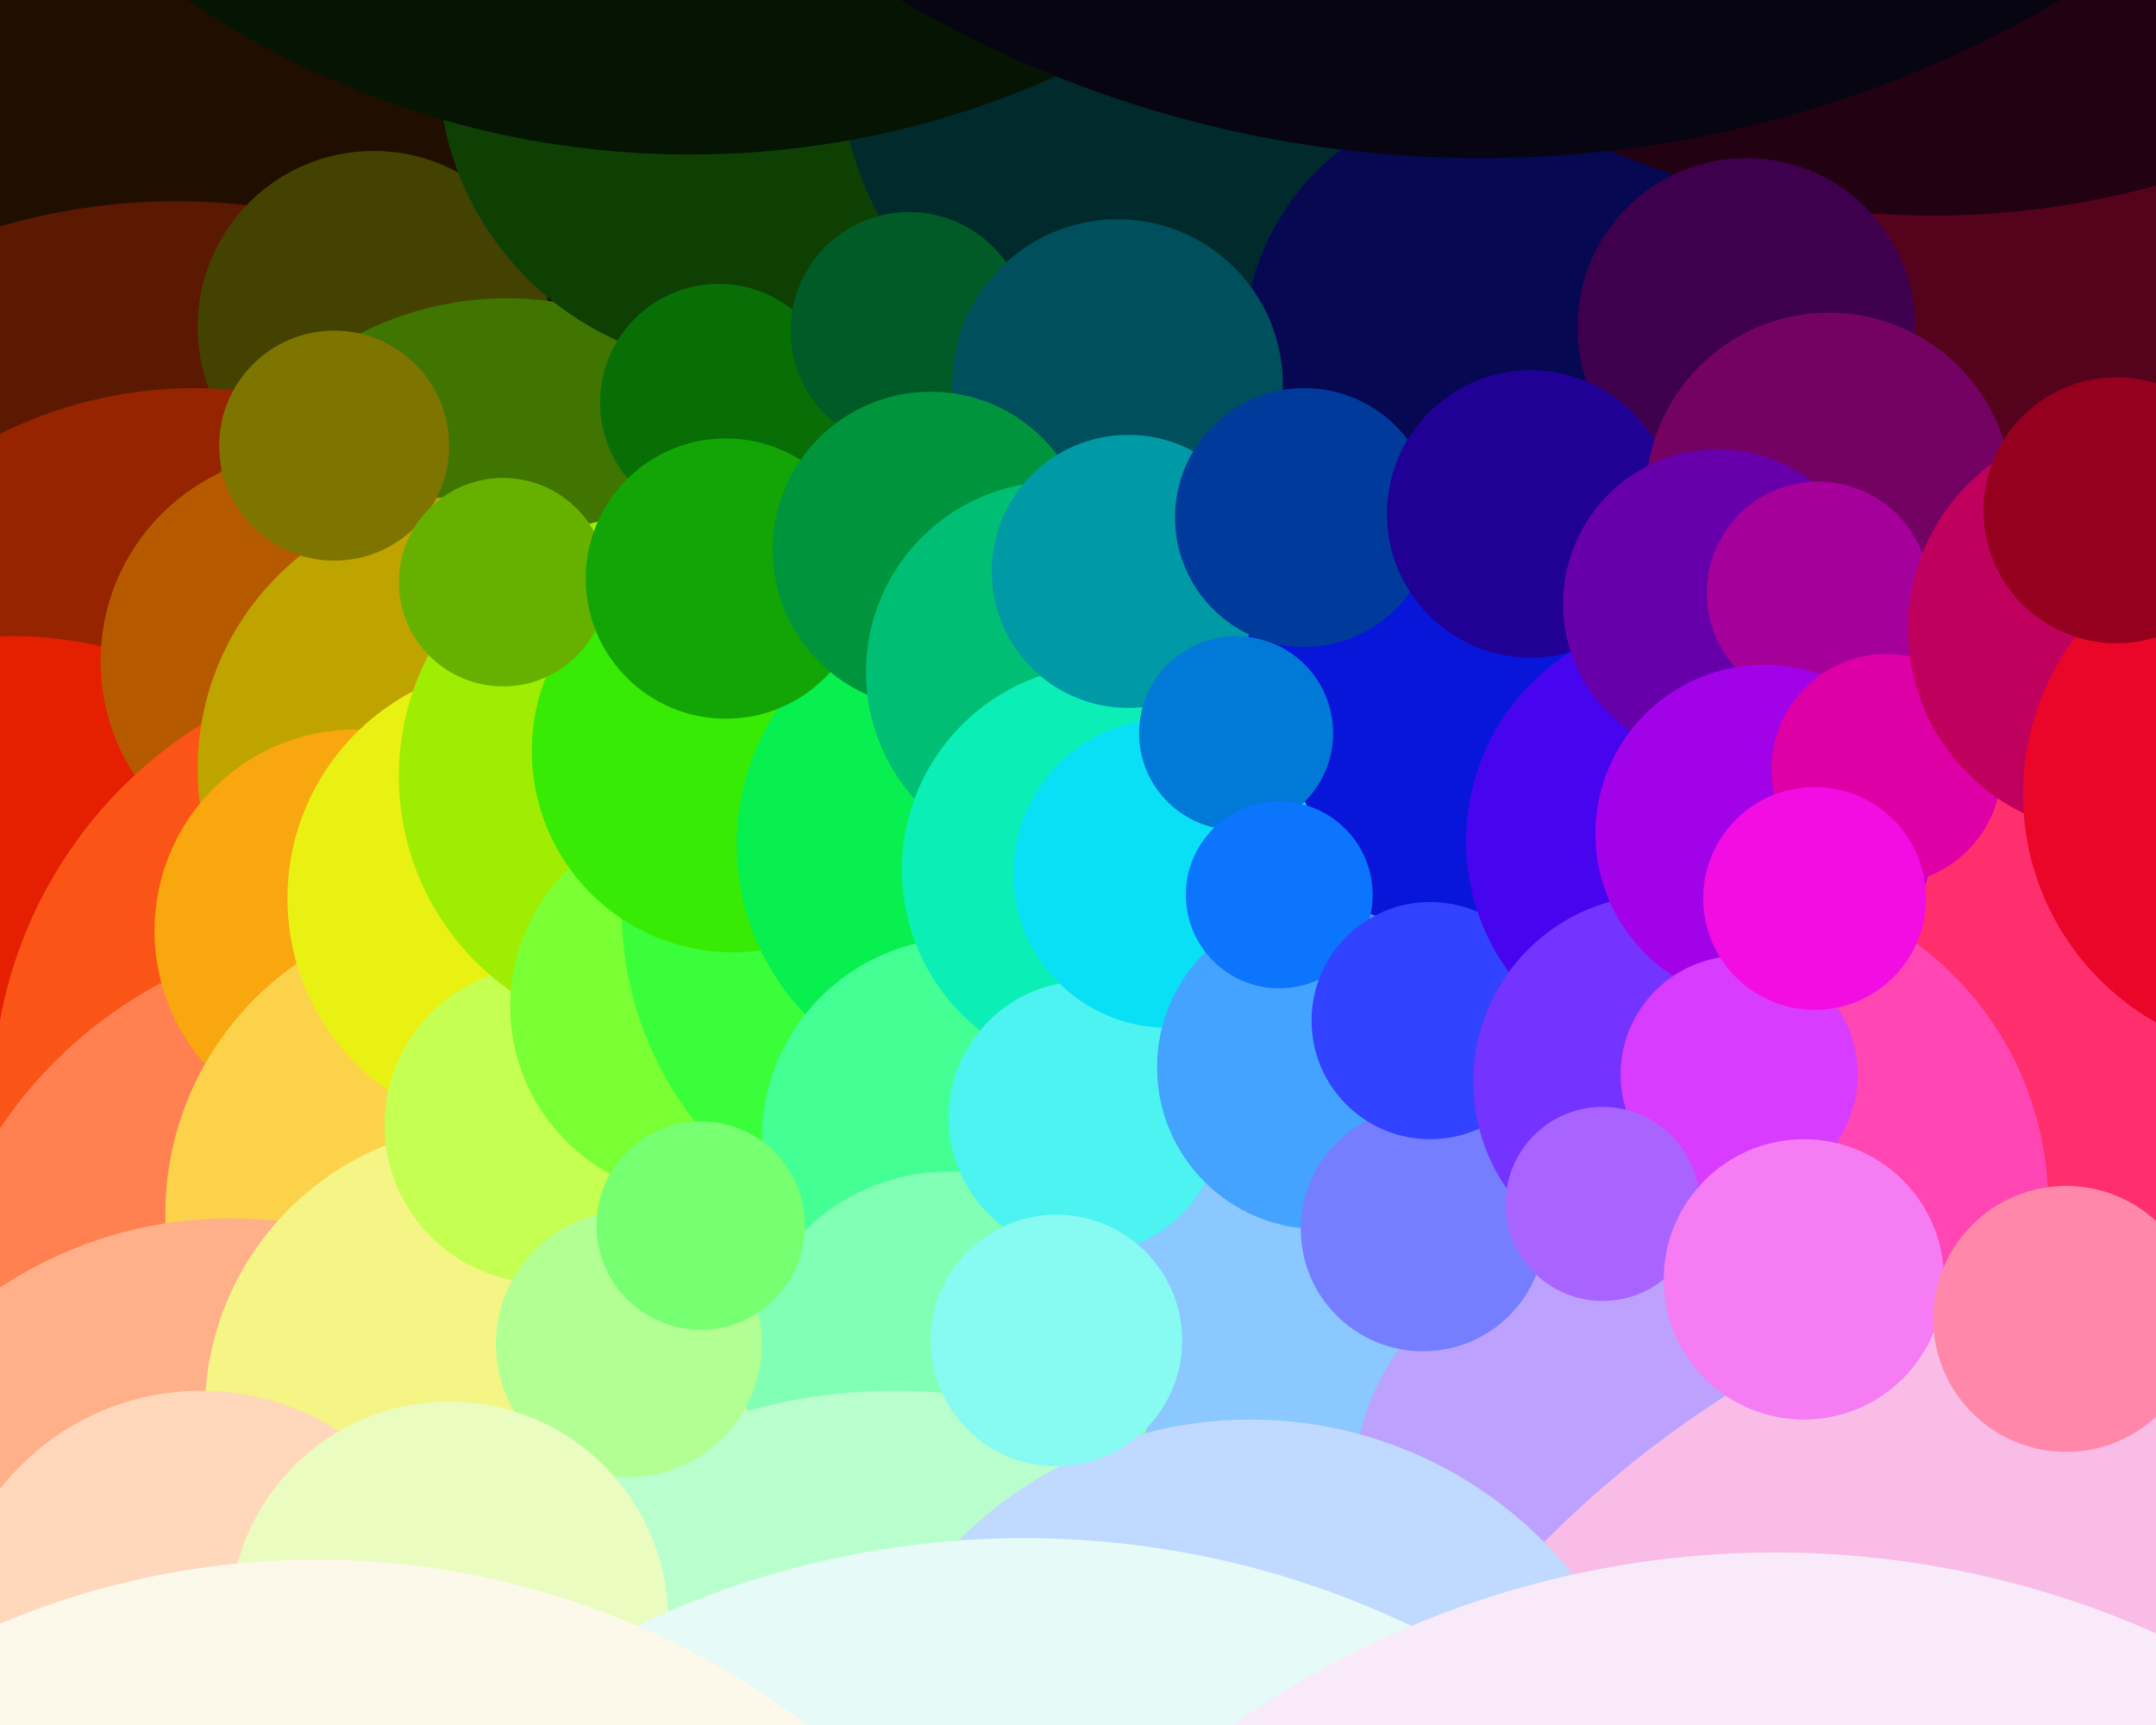 <svg xmlns="http://www.w3.org/2000/svg" width="600px" height="480px">
  <rect width="600" height="480" fill="rgb(255,46,109)"/>
  <circle cx="480" cy="335" r="90" fill="rgb(255,70,178)"/>
  <circle cx="370" cy="151" r="186" fill="rgb(7,22,217)"/>
  <circle cx="734" cy="-203" r="433" fill="rgb(85,3,29)"/>
  <circle cx="-191" cy="203" r="386" fill="rgb(32,15,0)"/>
  <circle cx="306" cy="522" r="263" fill="rgb(138,200,255)"/>
  <circle cx="49" cy="231" r="175" fill="rgb(90,25,0)"/>
  <circle cx="104" cy="91" r="49" fill="rgb(67,66,0)"/>
  <circle cx="54" cy="229" r="121" fill="rgb(150,36,0)"/>
  <circle cx="3" cy="290" r="113" fill="rgb(228,31,2)"/>
  <circle cx="141" cy="173" r="90" fill="rgb(63,117,0)"/>
  <circle cx="86" cy="184" r="58" fill="rgb(182,90,0)"/>
  <circle cx="121" cy="306" r="123" fill="rgb(250,84,22)"/>
  <circle cx="206" cy="18" r="84" fill="rgb(14,64,4)"/>
  <circle cx="131" cy="214" r="76" fill="rgb(191,164,0)"/>
  <circle cx="103" cy="383" r="124" fill="rgb(255,128,80)"/>
  <circle cx="99" cy="259" r="56" fill="rgb(249,167,14)"/>
  <circle cx="131" cy="338" r="85" fill="rgb(252,210,75)"/>
  <circle cx="200" cy="112" r="33" fill="rgb(8,111,7)"/>
  <circle cx="145" cy="250" r="65" fill="rgb(233,241,19)"/>
  <circle cx="64" cy="455" r="116" fill="rgb(255,176,137)"/>
  <circle cx="335" cy="13" r="102" fill="rgb(0,42,43)"/>
  <circle cx="93" cy="124" r="32" fill="rgb(126,116,0)"/>
  <circle cx="137" cy="393" r="80" fill="rgb(244,245,132)"/>
  <circle cx="151" cy="313" r="44" fill="rgb(196,255,82)"/>
  <circle cx="253" cy="92" r="33" fill="rgb(0,91,38)"/>
  <circle cx="184" cy="216" r="73" fill="rgb(160,237,4)"/>
  <circle cx="440" cy="413" r="63" fill="rgb(188,161,255)"/>
  <circle cx="195" cy="280" r="53" fill="rgb(121,255,52)"/>
  <circle cx="269" cy="253" r="96" fill="rgb(58,254,58)"/>
  <circle cx="204" cy="209" r="56" fill="rgb(56,235,4)"/>
  <circle cx="192" cy="-206" r="249" fill="rgb(5,20,3)"/>
  <circle cx="273" cy="235" r="68" fill="rgb(8,239,80)"/>
  <circle cx="140" cy="162" r="29" fill="rgb(102,177,0)"/>
  <circle cx="268" cy="317" r="56" fill="rgb(67,255,148)"/>
  <circle cx="202" cy="161" r="39" fill="rgb(19,165,5)"/>
  <circle cx="416" cy="97" r="70" fill="rgb(7,8,82)"/>
  <circle cx="311" cy="107" r="46" fill="rgb(0,79,93)"/>
  <circle cx="639" cy="637" r="295" fill="rgb(248,188,231)"/>
  <circle cx="259" cy="153" r="44" fill="rgb(0,149,60)"/>
  <circle cx="538" cy="-174" r="234" fill="rgb(34,1,19)"/>
  <circle cx="264" cy="383" r="57" fill="rgb(129,255,181)"/>
  <circle cx="294" cy="187" r="53" fill="rgb(1,190,117)"/>
  <circle cx="486" cy="91" r="47" fill="rgb(62,0,77)"/>
  <circle cx="308" cy="242" r="57" fill="rgb(11,239,182)"/>
  <circle cx="314" cy="159" r="38" fill="rgb(0,153,166)"/>
  <circle cx="249" cy="541" r="154" fill="rgb(185,255,205)"/>
  <circle cx="302" cy="311" r="38" fill="rgb(76,243,240)"/>
  <circle cx="325" cy="243" r="43" fill="rgb(10,224,245)"/>
  <circle cx="344" cy="204" r="27" fill="rgb(0,121,215)"/>
  <circle cx="367" cy="297" r="45" fill="rgb(67,163,255)"/>
  <circle cx="356" cy="249" r="26" fill="rgb(12,117,253)"/>
  <circle cx="396" cy="342" r="34" fill="rgb(116,126,255)"/>
  <circle cx="348" cy="510" r="115" fill="rgb(192,217,255)"/>
  <circle cx="412" cy="-274" r="318" fill="rgb(6,5,17)"/>
  <circle cx="56" cy="458" r="71" fill="rgb(255,216,187)"/>
  <circle cx="398" cy="284" r="33" fill="rgb(49,67,255)"/>
  <circle cx="470" cy="234" r="62" fill="rgb(70,5,238)"/>
  <circle cx="363" cy="144" r="36" fill="rgb(0,58,154)"/>
  <circle cx="462" cy="301" r="52" fill="rgb(116,51,255)"/>
  <circle cx="426" cy="143" r="40" fill="rgb(32,0,149)"/>
  <circle cx="509" cy="138" r="51" fill="rgb(116,2,98)"/>
  <circle cx="478" cy="168" r="43" fill="rgb(103,0,171)"/>
  <circle cx="175" cy="374" r="37" fill="rgb(178,255,148)"/>
  <circle cx="506" cy="165" r="31" fill="rgb(166,0,155)"/>
  <circle cx="491" cy="232" r="47" fill="rgb(162,2,232)"/>
  <circle cx="195" cy="341" r="29" fill="rgb(119,255,114)"/>
  <circle cx="125" cy="451" r="61" fill="rgb(234,252,192)"/>
  <circle cx="484" cy="299" r="33" fill="rgb(216,60,255)"/>
  <circle cx="294" cy="373" r="35" fill="rgb(135,250,241)"/>
  <circle cx="525" cy="214" r="32" fill="rgb(222,0,165)"/>
  <circle cx="285" cy="678" r="250" fill="rgb(230,250,248)"/>
  <circle cx="505" cy="250" r="31" fill="rgb(242,13,226)"/>
  <circle cx="588" cy="175" r="57" fill="rgb(191,0,92)"/>
  <circle cx="446" cy="335" r="27" fill="rgb(169,100,255)"/>
  <circle cx="88" cy="660" r="226" fill="rgb(252,249,234)"/>
  <circle cx="636" cy="221" r="73" fill="rgb(233,6,41)"/>
  <circle cx="502" cy="356" r="39" fill="rgb(245,124,243)"/>
  <circle cx="494" cy="693" r="261" fill="rgb(249,234,249)"/>
  <circle cx="589" cy="142" r="37" fill="rgb(149,0,30)"/>
  <circle cx="575" cy="367" r="37" fill="rgb(255,136,170)"/>
</svg>